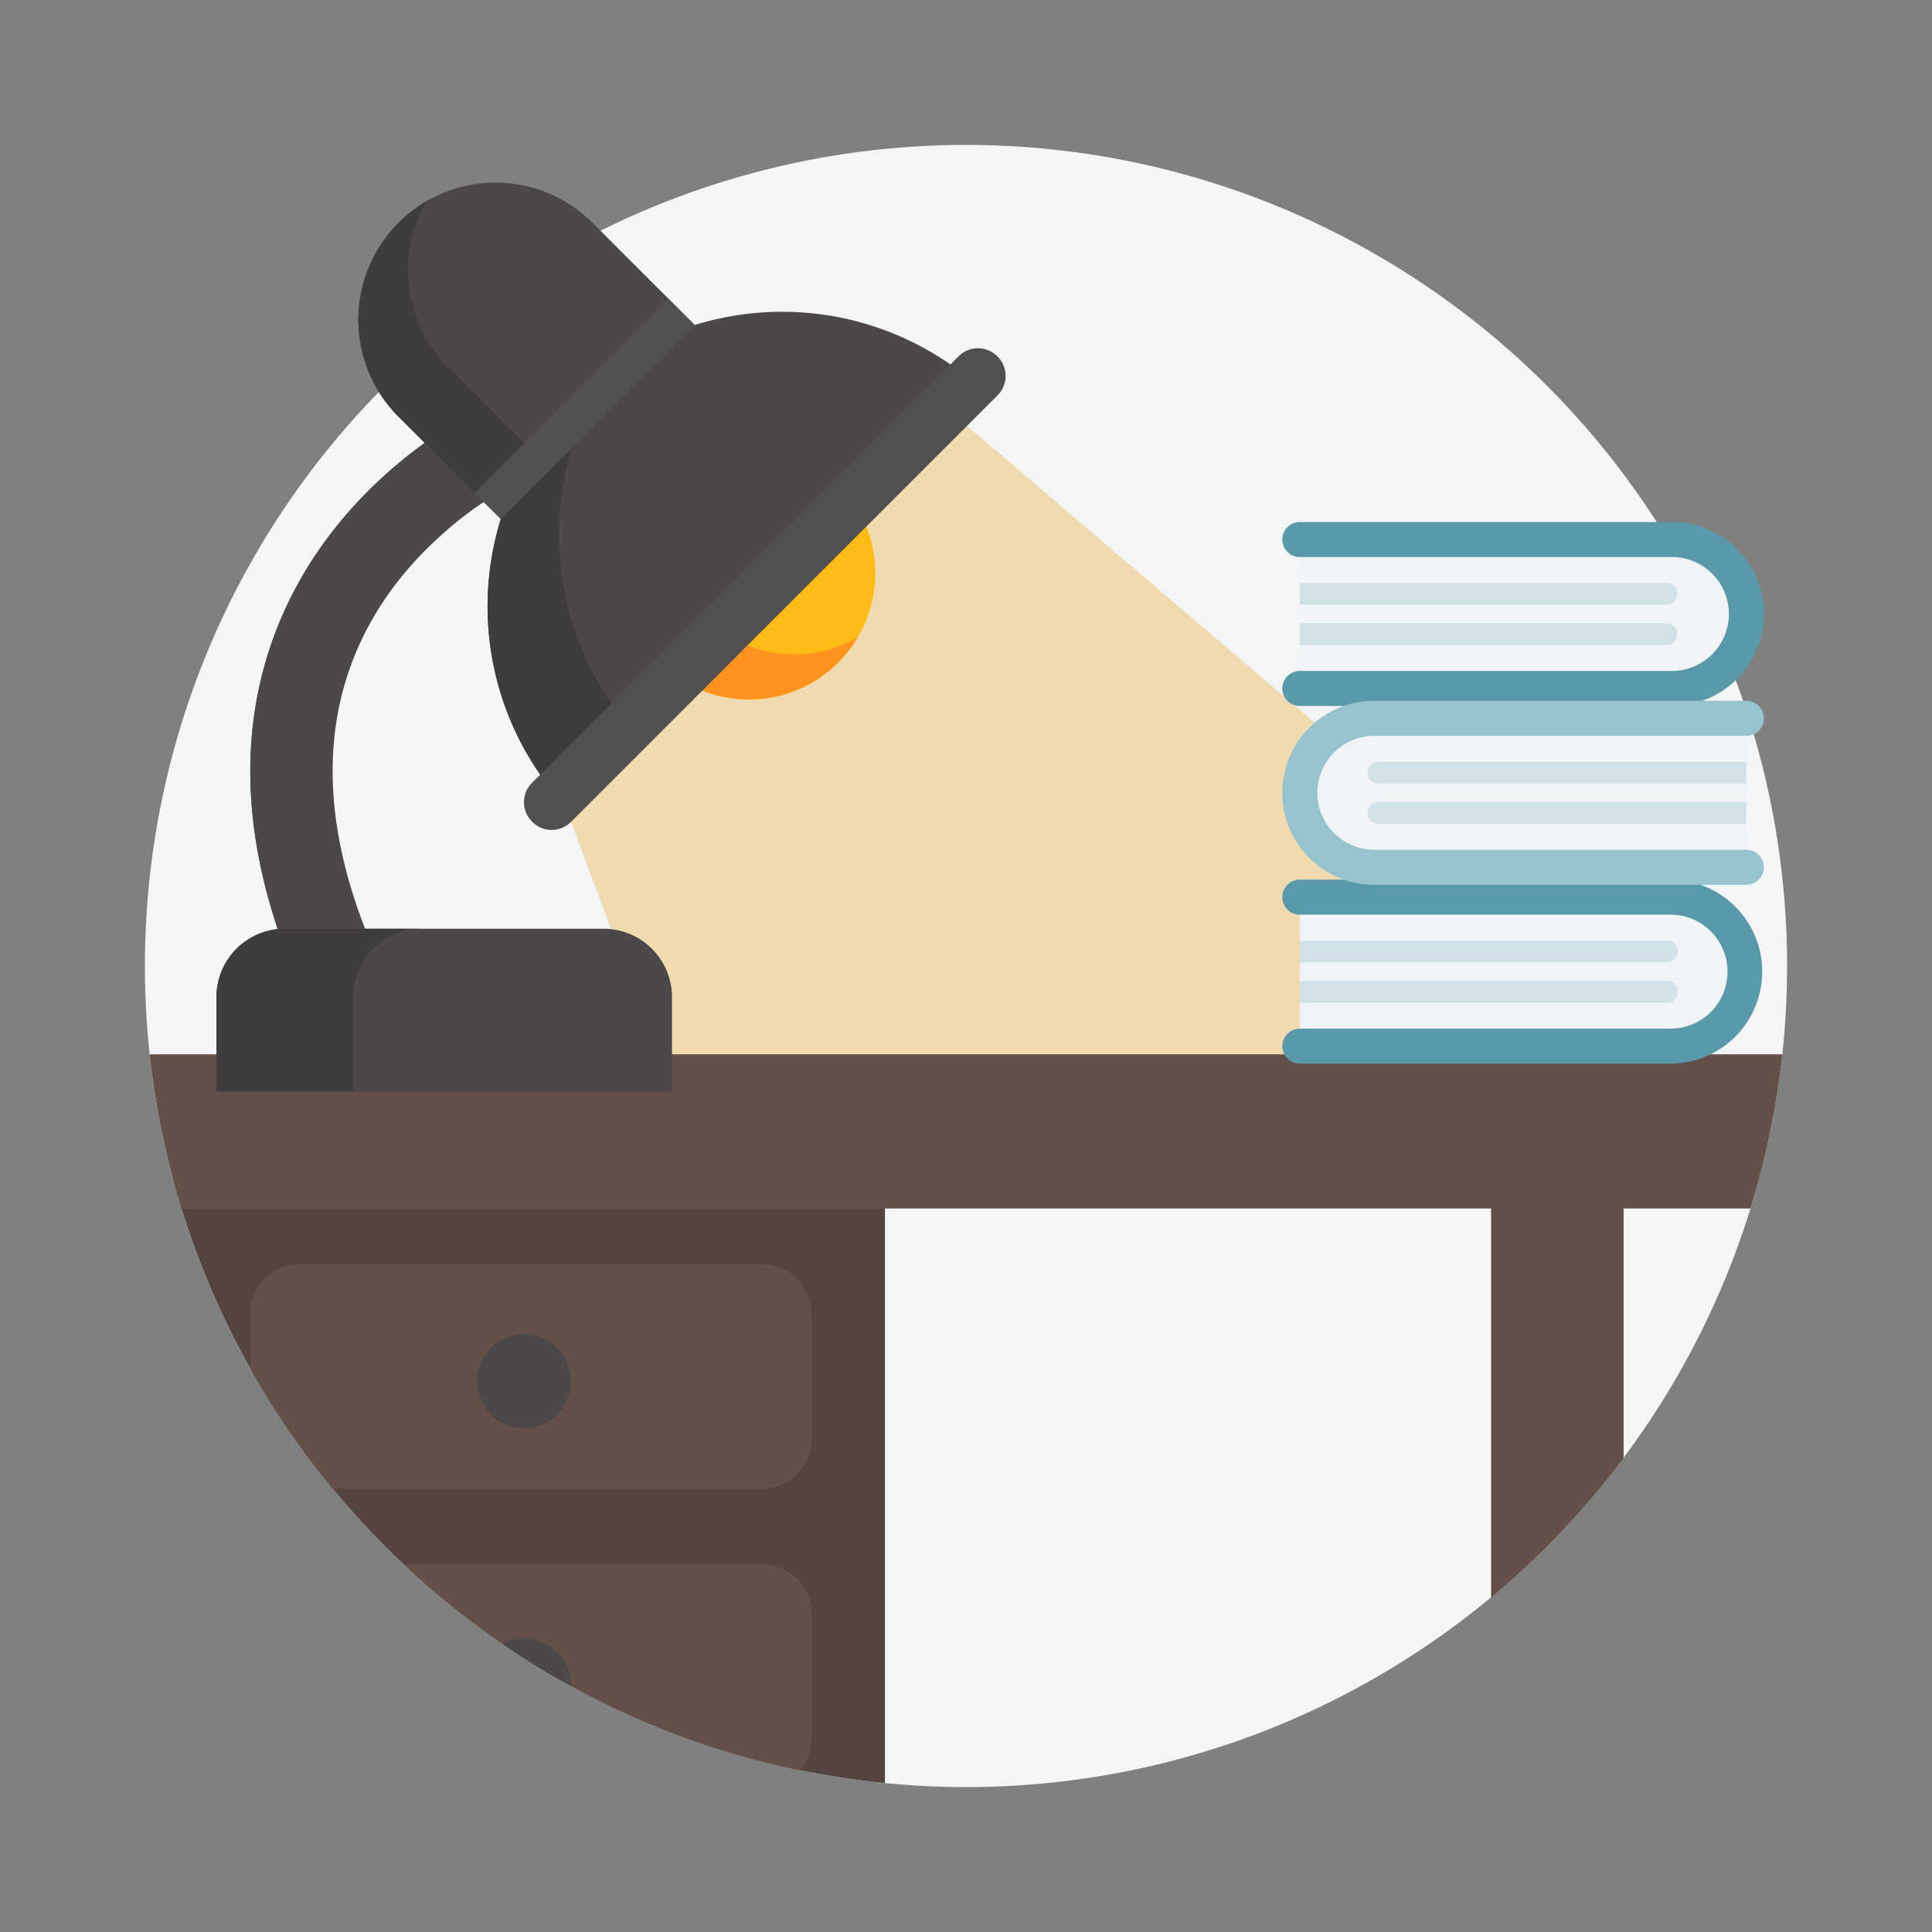 <svg xmlns="http://www.w3.org/2000/svg" xmlns:xlink="http://www.w3.org/1999/xlink" viewBox="0 0 600 600"><rect x="0" y="0" width="600" height="600" fill="#808080" stroke="none"/><defs><style>.cls-1{fill:none;}.cls-2{fill:#f4f5f7;}.cls-3{fill:#efdbaf;}.cls-4{clip-path:url(#clip-path);}.cls-5{fill:#54443f;}.cls-6{fill:#635049;}.cls-7{fill:#4c484a;}.cls-8{fill:#ffbb16;}.cls-9{fill:#ff931f;}.cls-10{fill:#4c4849;}.cls-11{fill:#3f3c3d;}.cls-12{fill:#514f4f;}.cls-13{fill:#f1f4f6;}.cls-14{fill:#5999a9;}.cls-15{fill:#d0e2e7;}.cls-16{fill:#97c3ce;}</style><clipPath id="clip-path"><circle class="cls-1" cx="300" cy="300" r="255"/></clipPath></defs><g id="FS"><g id="STUDY-2" data-name="STUDY"><circle class="cls-2" cx="300" cy="300" r="255"/><polyline class="cls-3" points="294.2 127.01 518.91 318.88 375.69 352.7 208.69 339.02 177.34 255.24 208.69 153.65"/><g class="cls-4"><rect class="cls-5" x="31.41" y="366.66" width="243.42" height="276.67"/><rect class="cls-6" x="20.93" y="327.42" width="548.52" height="47.89"/></g><path class="cls-6" d="M504.23,363v89.78a256.24,256.24,0,0,1-41.15,43.33V363Zm0,0"/><path class="cls-6" d="M252.05,408v38.9a15.42,15.42,0,0,1-15.41,15.42H103.29a255.23,255.23,0,0,1-25.56-37.21V408a15.42,15.42,0,0,1,15.41-15.41h143.5A15.41,15.41,0,0,1,252.05,408Z"/><path class="cls-6" d="M252.05,501.22v38.91a15.38,15.38,0,0,1-3.44,9.71h0a253.14,253.14,0,0,1-71.26-26.22q-11-6-21.31-13.11a256.15,256.15,0,0,1-30.69-24.7h111.3a15.41,15.41,0,0,1,15.41,15.41Zm0,0"/><path class="cls-7" d="M160,150.16l0,0A107.21,107.21,0,0,0,138,165.34c-15.14,13.29-25.49,28.92-30.74,46.46-9.7,32.37-1.54,70.3,24.24,112.76l-2,1.22q-5.23-2.7-10.19-5.85A131.76,131.76,0,0,1,104.55,309q-3.61-3.08-7-6.41A129.9,129.9,0,0,1,87.09,291h0c-10.86-31.1-12.28-60.18-4.2-86.86C99,150.9,147.11,128,149.15,127l5.4,11.58.17.36Zm0,0"/><path class="cls-7" d="M93.1,204.1c-9.63,31.78-5.78,67,11.45,104.91q-3.61-3.08-7-6.41A129.9,129.9,0,0,1,87.09,291c-10.86-31.1-12.28-60.18-4.2-86.86C99,150.9,147.11,128,149.15,127l2.08,4.45c-14.84,9-45.82,32-58.13,72.64Zm0,0"/><path class="cls-8" d="M271.83,178a39.25,39.25,0,1,1-39.25-39.25A39.25,39.25,0,0,1,271.83,178Zm0,0"/><path class="cls-9" d="M266.42,197.86a39.25,39.25,0,1,1-53.72-53.73,39.27,39.27,0,0,0,53.72,53.73Zm0,0"/><path class="cls-10" d="M215.77,100.94l-60.23,60.23-8.1-8.1-9.34-9.33-14.19-14.18-.15-.15A42.59,42.59,0,1,1,184,69.18Zm0,0"/><path class="cls-11" d="M153.51,128.32,139.18,114a42.62,42.62,0,0,1-6.71-51.52,43,43,0,0,0-8.71,6.71,42.6,42.6,0,0,0,0,60.23l.15.14,14.19,14.19,17.44,17.43L171,145.76Zm0,0"/><path class="cls-12" d="M215.77,100.94l-21.26,36.61-39,23.62-8.11-8.1,60.23-60.23Zm0,0"/><path class="cls-10" d="M295.93,113.72l-56.84,67.19-70.78,60.42a91.6,91.6,0,0,1-12.77-80.16l60.23-60.23a91.61,91.61,0,0,1,80.16,12.78Zm0,0"/><path class="cls-11" d="M190.5,219.15A91.61,91.61,0,0,1,177.72,139l-22.18,22.18a91.63,91.63,0,0,0,12.77,80.17Zm0,0"/><path class="cls-12" d="M309.25,110.21a8.5,8.5,0,0,1,.58,12.53l-40,40-52.51,52.52-40,40a8.49,8.49,0,0,1-12.53-.59l-.12-.14a8.47,8.47,0,0,1,.55-11.4L297.71,110.64a8.47,8.47,0,0,1,11.4-.54l.14.11Zm0,0"/><path class="cls-10" d="M187.45,288.43h-99a21.23,21.23,0,0,0-21.23,21.23V339H208.69V309.66a21.24,21.24,0,0,0-21.24-21.23Zm0,0"/><path class="cls-11" d="M130.88,288.43a21.22,21.22,0,0,0-21.23,21.23V339H67.23V309.66a21.23,21.23,0,0,1,21.24-21.23Zm0,0"/><path class="cls-13" d="M403.67,278.62H519.22a23.13,23.13,0,1,1,0,46.26H403.67"/><path class="cls-14" d="M403.67,330.33H519.22a28.58,28.58,0,0,0,0-57.15H403.67a5.44,5.44,0,0,0,0,10.88H519.22a17.7,17.7,0,0,1,0,35.39H403.67a5.44,5.44,0,1,0,0,10.88Zm0,0"/><path class="cls-15" d="M517.66,304.63h-114v6.8h114a3.4,3.4,0,0,0,0-6.8Zm0,0"/><path class="cls-15" d="M517.66,292.08h-114v6.8h114a3.4,3.4,0,0,0,0-6.8Zm0,0"/><path class="cls-13" d="M403.67,167.55H519.22a23.13,23.13,0,0,1,0,46.26H403.67"/><path class="cls-14" d="M403.67,219.25H519.22a28.57,28.57,0,0,0,0-57.14H403.67a5.44,5.44,0,0,0,0,10.88H519.22a17.69,17.69,0,0,1,0,35.38H403.67a5.44,5.44,0,0,0,0,10.88Zm0,0"/><path class="cls-15" d="M517.66,193.56h-114v6.79h114a3.4,3.4,0,0,0,0-6.79Zm0,0"/><path class="cls-15" d="M517.66,181h-114v6.79h114a3.4,3.4,0,0,0,0-6.79Zm0,0"/><path class="cls-13" d="M542.35,223.08H426.8a23.14,23.14,0,0,0,0,46.27H542.35"/><path class="cls-16" d="M542.35,274.78H426.8a28.57,28.57,0,1,1,0-57.14H542.35a5.44,5.44,0,0,1,0,10.88H426.8a17.69,17.69,0,0,0,0,35.38H542.35a5.44,5.44,0,1,1,0,10.88Zm0,0"/><path class="cls-15" d="M428.36,249.09h114v6.79h-114a3.4,3.4,0,1,1,0-6.79Zm0,0"/><path class="cls-15" d="M428.36,236.54h114v6.79h-114a3.4,3.4,0,1,1,0-6.79Zm0,0"/><path class="cls-7" d="M177.34,428.93a14.6,14.6,0,1,1-14.59-14.6,14.59,14.59,0,0,1,14.59,14.6Zm0,0"/><path class="cls-7" d="M177.34,523.46v.16q-11-6-21.31-13.11a14.59,14.59,0,0,1,21.31,13Zm0,0"/></g></g></svg>